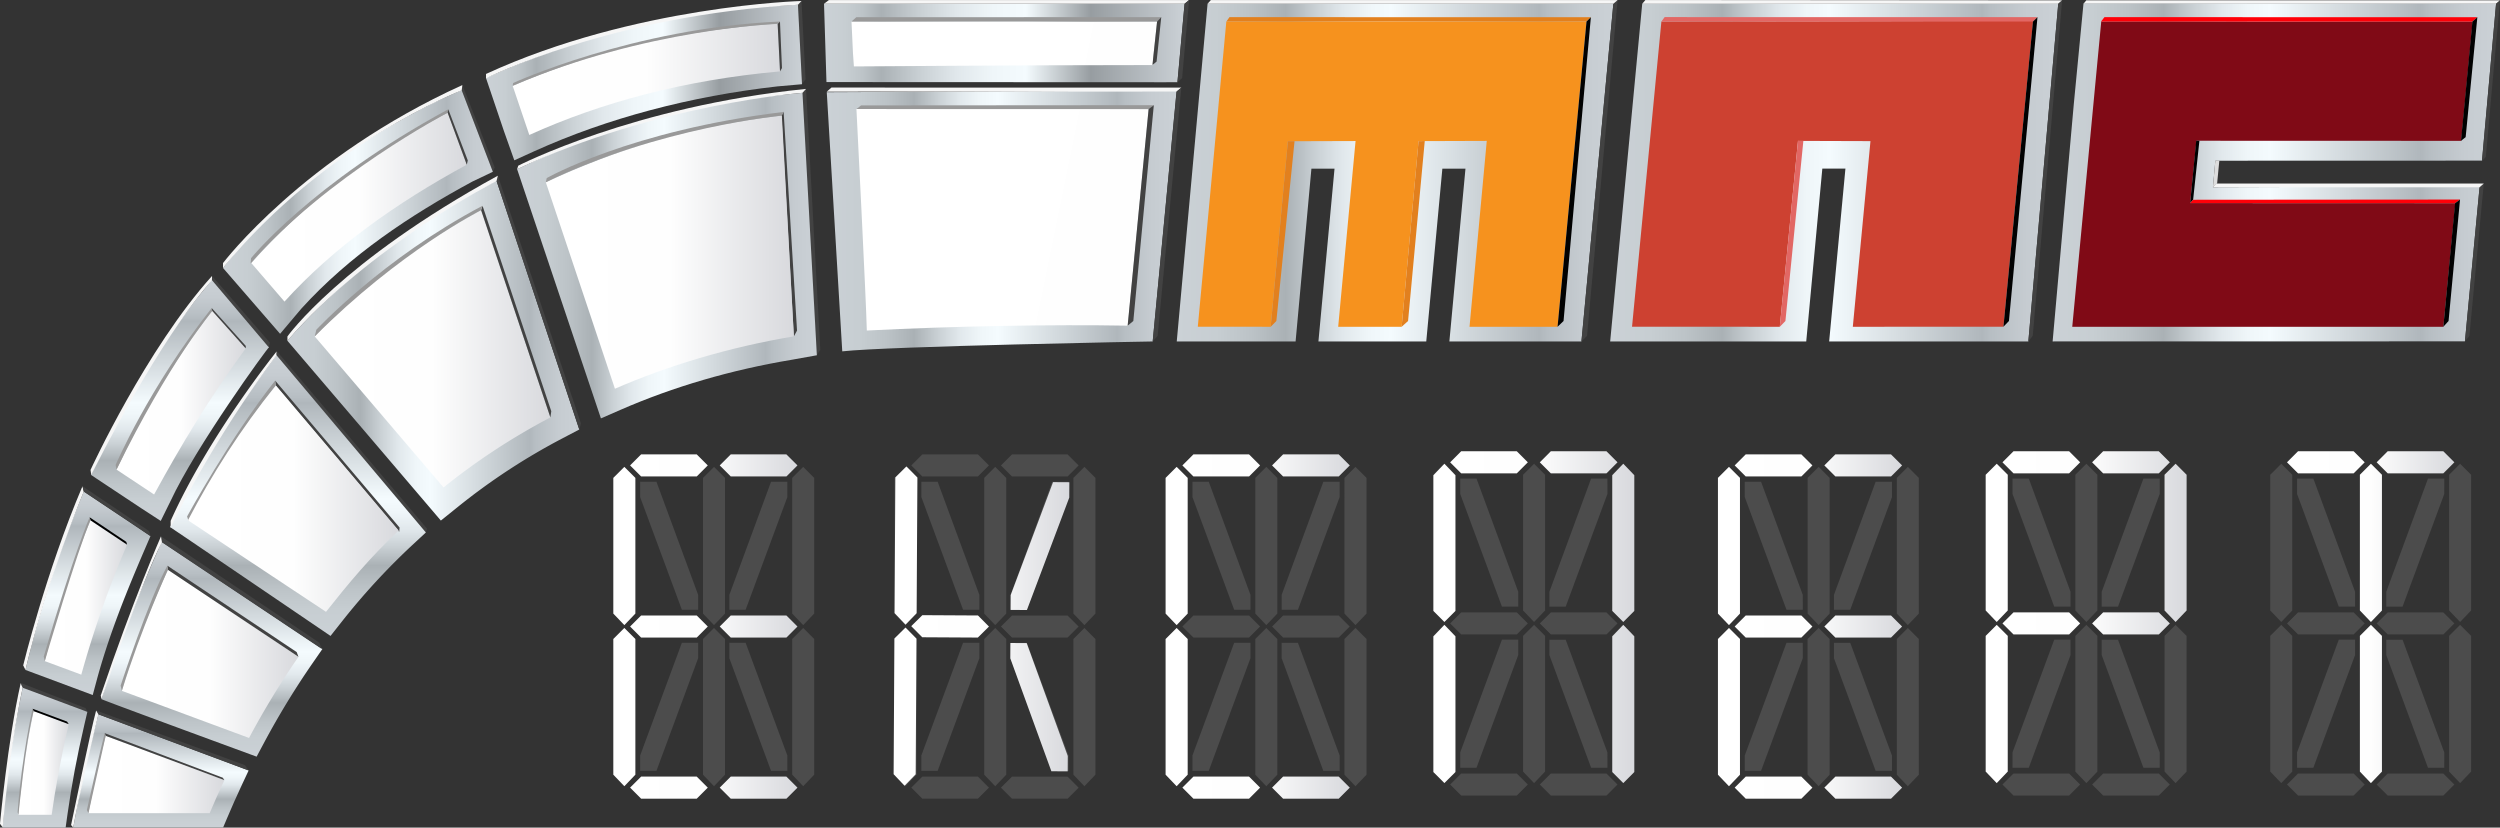 <svg xmlns="http://www.w3.org/2000/svg" xmlns:xlink="http://www.w3.org/1999/xlink" viewBox="0 0 4543.72 1504.13"><rect x="0" y="0" width="4543.72" height="1504.13" fill="#333333" stroke="none"/><defs><style>.cls-1{fill:#afafaf;opacity:.2}.cls-11{fill:#f6f6f6}.cls-12{fill:#424242}.cls-35{fill:#e2801e}.cls-36{fill:#999}.cls-41{fill:#010101}.cls-42{fill:#e26764}.cls-46{fill:#ff0008}</style><linearGradient id="linear-gradient" x1="1114.65" y1="1138.7" x2="1449.3" y2="1138.7" gradientUnits="userSpaceOnUse"><stop offset="0" stop-color="#fff"/><stop offset=".5" stop-color="#fefefe"/><stop offset="1" stop-color="#d8d9dd"/></linearGradient><linearGradient id="linear-gradient-2" x1="1624.14" y1="1137.9" x2="1943.58" y2="1137.9" xlink:href="#linear-gradient"/><linearGradient id="linear-gradient-3" x1="2118.46" y1="1138.7" x2="2453.11" y2="1138.7" xlink:href="#linear-gradient"/><linearGradient id="linear-gradient-4" x1="2605.12" y1="1121.71" x2="2970.26" y2="1121.71" xlink:href="#linear-gradient"/><linearGradient id="linear-gradient-5" x1="3122.28" y1="1138.7" x2="3456.92" y2="1138.7" xlink:href="#linear-gradient"/><linearGradient id="linear-gradient-6" x1="3608.93" y1="1121.71" x2="3974.07" y2="1121.71" xlink:href="#linear-gradient"/><linearGradient id="linear-gradient-7" x1="4156.59" y1="1121.71" x2="4460.73" y2="1121.71" xlink:href="#linear-gradient"/><linearGradient id="linear-gradient-8" x1="1502.6" y1="401.51" x2="2138.47" y2="401.51" gradientUnits="userSpaceOnUse"><stop offset="0" stop-color="#cbd1d6"/><stop offset=".09" stop-color="#c7ced2"/><stop offset=".17" stop-color="#bcc3c7"/><stop offset=".25" stop-color="#aab1b5"/><stop offset=".25" stop-color="#aab1b5"/><stop offset=".32" stop-color="#cad1d5"/><stop offset=".38" stop-color="#e1e8ec"/><stop offset=".44" stop-color="#eff6f9"/><stop offset=".49" stop-color="#f4fbfe"/><stop offset=".83" stop-color="#b0b7bc"/><stop offset=".85" stop-color="#b7bec3"/><stop offset=".93" stop-color="#c6ccd1"/><stop offset="1" stop-color="#cbd1d6"/></linearGradient><linearGradient id="linear-gradient-9" x1="1497.64" y1="78.15" x2="2152.93" y2="78.15" gradientUnits="userSpaceOnUse"><stop offset="0" stop-color="#cbd1d6"/><stop offset=".06" stop-color="#c7ced2"/><stop offset=".11" stop-color="#bcc3c7"/><stop offset=".16" stop-color="#aab1b5"/><stop offset=".16" stop-color="#aab1b5"/><stop offset=".27" stop-color="#cad1d5"/><stop offset=".37" stop-color="#e1e8ec"/><stop offset=".47" stop-color="#eff6f9"/><stop offset=".56" stop-color="#f4fbfe"/><stop offset=".74" stop-color="#979da1"/><stop offset="1" stop-color="#cbd1d6"/></linearGradient><linearGradient id="linear-gradient-10" x1="2138.72" y1="313.67" x2="2932.24" y2="313.67" xlink:href="#linear-gradient-8"/><linearGradient id="linear-gradient-11" x1="2926.47" y1="313.74" x2="3740.8" y2="313.74" xlink:href="#linear-gradient-8"/><linearGradient id="linear-gradient-12" x1="81.9" y1="1503.95" x2="81.9" y2="1249.87" xlink:href="#linear-gradient-8"/><linearGradient id="linear-gradient-13" x1="159.85" y1="1263.19" x2="159.85" y2="893.34" xlink:href="#linear-gradient-8"/><linearGradient id="linear-gradient-14" x1="327.08" y1="946.81" x2="327.08" y2="508.89" xlink:href="#linear-gradient-8"/><linearGradient id="linear-gradient-15" x1="405.3" y1="385.18" x2="895.75" y2="385.18" xlink:href="#linear-gradient-8"/><linearGradient id="linear-gradient-16" x1="883.15" y1="150.04" x2="1457.64" y2="150.04" xlink:href="#linear-gradient-9"/><linearGradient id="linear-gradient-17" x1="292.54" y1="1503.91" x2="292.54" y2="1298.32" xlink:href="#linear-gradient-8"/><linearGradient id="linear-gradient-18" x1="33.5" y1="1386.62" x2="124.9" y2="1386.62" xlink:href="#linear-gradient"/><linearGradient id="linear-gradient-19" x1="160.75" y1="1407.64" x2="407.78" y2="1407.64" xlink:href="#linear-gradient"/><linearGradient id="linear-gradient-20" x1="385.26" y1="1375.2" x2="385.26" y2="984.96" xlink:href="#linear-gradient-8"/><linearGradient id="linear-gradient-21" x1="81.44" y1="1085.88" x2="230.94" y2="1085.88" xlink:href="#linear-gradient"/><linearGradient id="linear-gradient-22" x1="221.47" y1="1188.4" x2="542.47" y2="1188.4" xlink:href="#linear-gradient"/><linearGradient id="linear-gradient-23" x1="541.6" y1="1155.8" x2="541.6" y2="645.39" xlink:href="#linear-gradient-8"/><linearGradient id="linear-gradient-24" x1="211.8" y1="731.01" x2="446.51" y2="731.01" xlink:href="#linear-gradient"/><linearGradient id="linear-gradient-25" x1="522.38" y1="637.04" x2="1052.82" y2="637.04" xlink:href="#linear-gradient-8"/><linearGradient id="linear-gradient-26" x1="456.74" y1="376.51" x2="848.3" y2="376.51" xlink:href="#linear-gradient"/><linearGradient id="linear-gradient-27" x1="572.03" y1="633.94" x2="1000.29" y2="633.94" xlink:href="#linear-gradient"/><linearGradient id="linear-gradient-28" x1="939.86" y1="464.58" x2="1484.64" y2="464.58" xlink:href="#linear-gradient-8"/><linearGradient id="linear-gradient-29" x1="1440.59" y1=".92" x2="3572.89" y2="436.55" xlink:href="#linear-gradient"/><linearGradient id="linear-gradient-30" x1="1379.89" y1="307.27" x2="3531.29" y2="746.8" xlink:href="#linear-gradient"/><linearGradient id="linear-gradient-31" x1="2195.26" y1="6.93" x2="2196.5" y2="6.93" xlink:href="#linear-gradient-8"/><linearGradient id="linear-gradient-32" x1="931.77" y1="144.3" x2="1417.65" y2="144.3" xlink:href="#linear-gradient"/><linearGradient id="linear-gradient-33" x1="991.98" y1="458.34" x2="1442.85" y2="458.34" xlink:href="#linear-gradient"/><linearGradient id="linear-gradient-34" x1="3730.61" y1="313.58" x2="4536.55" y2="313.58" xlink:href="#linear-gradient-8"/><linearGradient id="linear-gradient-35" x1="341.6" y1="906.35" x2="724.64" y2="906.35" xlink:href="#linear-gradient"/></defs><g id="Layer_2" data-name="Layer 2"><g id="Capa_4" data-name="Capa 4"><path class="cls-1" d="M1154.74 1115.17l-20 20.92-20-20.92V868.55l20-20 20 20zm0 292.82l-20 20.91-20-20.91v-246.63l20-20 20 20zm131.59-562.1l-20 20.05h-101.1l-20-20.05 20-20h101.1zm0 292.81l-20 20h-101.1l-20-20 20-20h101.1zm0 292.82l-20 20h-101.1l-20-20 20-20h101.1zm-17.43-323.32h-29.63l-75.82-204.79v-27.89h29.63l75.82 205.66zm0 88l-75.82 204.8h-29.63v-27.89l75.82-204.79h29.63zm48.8-81l-20 20.92-20-20.92V868.55l20-20 20 20zm0 292.82l-20 20.91-20-20.91v-246.66l20-20 20 20zm131.59-562.1l-20 20.05h-101.13l-20-20.05 20-20h101.09zm0 292.81l-20 20h-101.13l-20-20 20-20h101.09zm0 292.82l-20 20h-101.13l-20-20 20-20h101.09zM1431 903.41l-75.81 204.79h-29.63v-27l75.81-205.66H1431zm0 497.61h-29.63l-75.81-204.8v-27.88h29.63l75.81 204.79zm48.81-285.85l-20 20.92-20-20.92V868.55l20-20 20 20zm0 292.82l-20 20.91-20-20.91v-246.63l20-20 20 20zM1665.8 1115.17l-20 20.92-20-20.92V868.55l20-20 20 20zm0 292.82l-20 20.91-20-20.91v-246.63l20-20 20 20zm131.59-562.1l-20.05 20.05h-101.09l-20-20.05 20-20h101.09zm0 292.81l-20.05 20h-101.09l-20-20 20-20h101.09zm0 292.82l-20.05 20h-101.09l-20-20 20-20h101.09zM1780 1108.2h-29.63l-75.82-204.79v-27.89h29.63l75.82 205.66zm0 88l-75.86 204.8h-29.63v-27.89l75.82-204.79H1780zm48.8-81l-20 20.92-20-20.92V868.55l20-20 20 20zm0 292.82l-20 20.91-20-20.91v-246.66l20-20 20 20zm131.59-562.1l-20 20.05h-101.17l-20-20.05 20-20h101.09zm0 292.81l-20 20h-101.17l-20-20 20-20h101.09zm0 292.82l-20 20h-101.17l-20-20 20-20h101.09zm-18.3-528.11l-75.81 204.79h-29.68v-27l75.82-205.66h29.63zm0 497.61h-29.63l-75.82-204.8v-27.88h29.64l75.81 204.79zm48.81-285.85l-20 20.92-20-20.92V868.55l20-20 20 20zm0 292.82l-20 20.91-20-20.91v-246.66l20-20 20 20zM2158.55 1115.17l-20 20.92-20.05-20.92V868.55l20.05-20 20 20zm0 292.82l-20 20.91-20.09-20.9v-246.64l20.05-20 20 20zm131.59-562.1l-20 20.05H2169l-20-20.05 20.05-20h101.05zm0 292.81l-20 20H2169l-20.05-20 20.05-20h101.1zm0 292.82l-20 20H2169l-20.05-20 20.05-20h101.1zm-17.42-323.32h-29.64l-75.82-204.79v-27.89h29.64l75.82 205.66zm0 88L2196.9 1401h-29.64v-27.89l75.82-204.79h29.64zm48.79-81l-20 20.92-20-20.92V868.55l20-20 20 20zm0 292.82l-20 20.91-20-20.91v-246.66l20-20 20 20zm131.6-562.1l-20.05 20.05H2332l-20-20.05 20-20h101.09zm0 292.81l-20.05 20H2332l-20-20 20-20h101.09zm0 292.82l-20.05 20H2332l-20-20 20-20h101.09zm-18.3-528.11L2359 1108.2h-29.63v-27l75.81-205.66h29.64zm0 497.61h-29.64l-75.81-204.8v-27.88H2359l75.82 204.79zm48.8-285.85l-20.05 20.92-20-20.92V868.55l20-20 20.05 20zm0 292.82l-20.05 20.91-20-20.91v-246.66l20-20 20.05 20zM2645.21 1109.51l-20 20.91-20.05-20.91V862.89l20.05-20 20 20zm0 292.81l-20 20.92-20.05-20.92V1155.7l20.05-20 20 20zm131.59-562.1l-20 20h-101.13l-20.05-20 20.05-20h101.09zm0 292.82l-20 20h-101.13l-20.05-20 20.05-20h101.09zm0 292.82l-20 20h-101.13l-20.05-20 20.05-20h101.09zm-17.43-323.32h-29.63l-75.82-204.8v-27.89h29.63l75.82 205.67zm0 88l-75.82 204.79h-29.63v-27.88l75.82-204.8h29.63zm48.8-81l-20 20.91-20.05-20.91V862.89l20.05-20 20 20zm0 292.81l-20 20.92-20.05-20.92V1155.7l20.05-20 20 20zm131.6-562.1l-20.05 20h-101.09l-20-20 20-20h101.09zm0 292.82l-20.05 20h-101.09l-20-20 20-20h101.09zm0 292.82l-20.05 20h-101.09l-20-20 20-20h101.09zm-18.3-528.12l-75.82 204.8H2816v-27l75.81-205.67h29.64zm0 497.61h-29.64L2816 1190.56v-27.89h29.63l75.82 204.8zm48.8-285.84l-20.05 20.91-20-20.91V862.89l20-20 20.05 20zm0 292.81l-20.05 20.92-20-20.92V1155.7l20-20 20.05 20zM3162.36 1115.17l-20 20.92-20-20.92V868.55l20-20 20 20zm0 292.82l-20 20.91-20-20.91v-246.63l20-20 20 20zM3294 845.89l-20.05 20.05h-101.13l-20-20.05 20-20h101.09zm0 292.81l-20.05 20h-101.13l-20-20 20-20h101.09zm0 292.82l-20.05 20h-101.13l-20-20 20-20h101.09zm-17.43-323.32h-29.67l-75.82-204.79v-27.89h29.63l75.82 205.66zm0 88l-75.86 204.8h-29.63v-27.89l75.82-204.79h29.63zm48.8-81l-20 20.92-20.05-20.92V868.55l20.05-20 20 20zm0 292.82l-20 20.91-20.13-20.93v-246.64l20.05-20 20 20zm131.59-562.1l-20 20.05h-101.17l-20.05-20.05 20.05-20h101.09zm0 292.81l-20 20h-101.17l-20.05-20 20.05-20h101.09zm0 292.82l-20 20h-101.17l-20.05-20 20.05-20h101.09zm-18.3-528.11l-75.86 204.76h-29.63v-27L3409 875.52h29.63zm0 497.61H3409l-75.82-204.8v-27.88h29.63l75.82 204.79zm48.8-285.85l-20 20.92-20-20.92V868.55l20-20 20 20zm0 292.82l-20 20.91-20-20.91v-246.66l20-20 20 20zM3649 1109.51l-20 20.91-20.05-20.91V862.89l20.05-20 20 20zm0 292.81l-20 20.92-20.05-20.92V1155.7l20.05-20 20 20zm131.59-562.1l-20 20h-101.11l-20.05-20 20.05-20h101.09zm0 292.82l-20 20h-101.11l-20.05-20 20.05-20h101.09zm0 292.82l-20 20h-101.11l-20.05-20 20.05-20h101.09zm-17.43-323.32h-29.63l-75.82-204.8v-27.89h29.63l75.82 205.67zm0 88l-75.82 204.79h-29.63v-27.88l75.82-204.8h29.63zm48.8-81l-20 20.91-20.05-20.91V862.89l20.05-20 20 20zm0 292.81l-20 20.92-20.05-20.92V1155.7l20.05-20 20 20zm131.6-562.1l-20 20h-101.12l-20-20 20-20h101.09zm0 292.82l-20 20h-101.12l-20-20 20-20h101.09zm0 292.82l-20 20h-101.12l-20-20 20-20h101.09zm-18.3-528.12l-75.82 204.8h-29.63v-27l75.81-205.67h29.64zm0 497.61h-29.64l-75.81-204.79v-27.89h29.63l75.82 204.8zm48.8-285.84l-20 20.91-20-20.91V862.89l20-20 20 20zm0 292.81l-20 20.92-20-20.92V1155.7l20-20 20 20zM4166.17 1109.51l-20 20.91-20.05-20.91V862.89l20.05-20 20 20zm0 292.81l-20 20.92-20.05-20.92V1155.7l20.05-20 20 20zm131.6-562.1l-20.05 20h-101.09l-20-20 20-20h101.09zm0 292.82l-20.05 20h-101.09l-20-20 20-20h101.09zm0 292.82l-20.05 20h-101.09l-20-20 20-20h101.09zm-17.43-323.32h-29.63l-75.82-204.8v-27.89h29.63l75.82 205.67zm0 88l-75.82 204.79h-29.63v-27.88l75.82-204.8h29.63zm48.8-81l-20 20.91-20.05-20.91V862.89l20.05-20 20 20zm0 292.81l-20 20.92-20.05-20.92V1155.7l20.05-20 20 20zm131.59-562.1l-20 20H4339.6l-20.05-20 20.05-20h101.09zm0 292.82l-20 20H4339.6l-20.05-20 20.05-20h101.09zm0 292.82l-20 20H4339.6l-20.05-20 20.05-20h101.09zm-18.3-528.12l-75.82 204.8H4337v-27l75.82-205.67h29.63zm0 497.61h-29.63l-75.8-204.82v-27.89h29.63l75.82 204.8zm48.8-285.84l-20 20.91-20-20.91V862.89l20-20 20 20zm0 292.81l-20 20.92-20-20.92V1155.7l20-20 20 20z"/><path d="M1154.74 1115.17l-20 20.92-20-20.92V868.55l20-20 20 20zm0 292.82l-20 20.92-20-20.92v-246.63l20-20 20 20zm131.59-562.1l-20 20H1165.2l-20-20 20-20h101.09zm0 292.81l-20 20H1165.2l-20-20 20-20h101.09zm0 292.82l-20 20H1165.2l-20-20 20-20h101.09zm163-585.63l-20 20h-101.17l-20-20 20-20h101.09zm0 292.81l-20 20h-101.17l-20-20 20-20h101.09zm0 292.82l-20 20h-101.17l-20-20 20-20h101.09z" fill="url(#linear-gradient)"/><path d="M1665.94 1114.48l-20.17 20.8-19.92-21 1.44-246.62 20.16-19.93 19.93 20.16zm-1.71 292.82l-20.17 20.79-19.92-21 1.44-246.62 20.16-19.93 19.93 20.16zm133.15-268.52l-20.15 19.93-101.09-.59-19.93-20.12 20.16-19.93 101.09.59zm146-234.45l-77 204.35-29.63-.17.15-27 77-205.23 29.63.18zm-2.9 497.6l-29.64-.17-74.62-205.23.17-27.89 29.63.18 74.62 205.23z" fill="url(#linear-gradient-2)"/><path d="M2158.55 1115.17l-20.05 20.92-20-20.92V868.55l20-20 20.05 20zm0 292.82l-20.05 20.92-20-20.92v-246.63l20-20 20.05 20zm131.59-562.1l-20 20H2169l-20-20 20-20h101.1zm0 585.63l-20 20H2169l-20-20 20-20h101.1zm163-585.63l-20.05 20H2332l-20-20 20-20h101.09zm0 585.63l-20.05 20H2332l-20-20 20-20h101.09z" fill="url(#linear-gradient-3)"/><path d="M2645.21 1403.2l-20.05 20-20-20v-246.63l20-20.91 20.05 20.91zm0-292.82l-20.05 20-20-20V863.75l20-20.91 20.05 20.91zm111.54-250.11h-101.09l-20-20 20-20.05h101.09l20 20.05zm163 0h-101.12l-20-20 20-20.05h101.09l20 20.05zm50.54 542.93l-20 20-20-20v-246.63l20-20.91 20 20.91zm0-292.82l-20 20-20-20V863.75l20-20.91 20 20.91z" fill="url(#linear-gradient-4)"/><path d="M3162.36 1115.17l-20 20.92-20-20.92V868.55l20-20 20 20zm0 292.82l-20 20.92-20-20.92v-246.63l20-20 20 20zM3294 845.89l-20 20h-101.18l-20-20 20-20h101.09zm0 292.81l-20 20h-101.18l-20-20 20-20h101.09zm0 292.82l-20 20h-101.18l-20-20 20-20h101.09zm163-585.63l-20.05 20h-101.17l-20-20 20-20h101.09zm0 292.81l-20.05 20h-101.17l-20-20 20-20h101.09zm0 292.82l-20.05 20h-101.17l-20-20 20-20h101.09z" fill="url(#linear-gradient-5)"/><path d="M3649 1109.51l-20 20.91-20-20.91V862.88l20-20 20.05 20zm0 292.82l-20 20.91-20-20.91V1155.7l20-20 20.05 20zm131.59-562.11l-20 20h-101.1l-20-20 20-20h101.1zm0 292.82l-20 20h-101.1l-20-20 20-20h101.1zm163-292.82l-20 20h-101.15l-20-20 20-20h101.09zm0 292.82l-20 20h-101.15l-20-20 20-20h101.09zm30.5-23.53l-20 20.91-20-20.91V862.88l20-20 20 20z" fill="url(#linear-gradient-6)"/><path d="M4297.76 840.22l-20 20h-101.13l-20-20 20-20h101.09zm31.38 269.29l-20.05 20.91-20-20.91V862.88l20-20 20.05 20zm0 292.82l-20.05 20.91-20-20.91V1155.7l20-20 20.05 20zm131.59-562.11l-20 20H4339.6l-20-20 20-20h101.08z" fill="url(#linear-gradient-7)"/><path d="M2138.47 164.41L2095 620.58s-480.57 8.67-564.21 18c-2.66-44.69-28.16-471-28.16-471z" fill="url(#linear-gradient-8)"/><path d="M2116.61 149.47l-614.52-.29-4.45-142.35h655.29l-13 142.58z" fill="url(#linear-gradient-9)"/><path class="cls-11" d="M2152.93 6.83h-655.29l8.91-6.75h654.59l-8.21 6.75zM2138.47 166.41l-635.87.15 8.53-7.41 635.9.05-8.56 7.21z"/><path class="cls-12" d="M2139.97 149.41l8.5-7.4L2161.14.08l-8.21 6.75-12.96 142.58zM1457.64 153.08l6.46-8.88-7.4-142.38-6.43 6.87 7.37 144.39zM895.75 312.23l3.33-7.98-58.76-149.66-1.16 9.59 56.59 148.05zM488.68 631.45l1.73-8.84-105.06-121.03-.33 7.31 103.66 122.56zM158.81 1293.77l-3.38-6.86-117.74-45.67 3.54 8.63 117.58 43.9zM773.54 968.13l2.71-7.14L502.7 637.87l-.94 7.06 271.78 323.2zM1484.64 645.7l6.21-10.12-25.88-474-10.04 8.75 29.71 475.37z"/><path fill="url(#linear-gradient-10)" d="M2194.75 6.77l-56.03 613.81h216l28.75-314h42l-29.25 314h196l29.25-314h42l-29.25 314h240l58.02-613.75-737.49-.06z"/><path class="cls-12" d="M2094.97 620.58l9-10.17 43.06-451.21-8.56 7.21-43.5 454.17z"/><path fill="url(#linear-gradient-11)" d="M3740.8 6.9h-756.08l-58.25 613.68h356.34l29.25-314.17h41.99l-29.58 314.17h362L3740.8 6.9z"/><path d="M5 1504l1.72-29.56c.18-3.12 4.7-77.61 28-192.48l6.5-32 43 16 74.56 27.86-5.6 23.93c-12.87 55-23.14 109.56-30.53 162.19L119.3 1504z" fill="url(#linear-gradient-12)"/><path d="M46.25 1217.61l6.92-27.73a1953.33 1953.33 0 0 1 84.38-260.24l14.72-36.3 95.94 64 25.25 17L263 998.61c-31.84 73.89-62.72 149.84-85.15 230l-9.31 34.59z" fill="url(#linear-gradient-13)"/><path d="M256.22 923.41l-91-60.33 12.91-27.74c50.2-107.82 111.18-204.83 178.94-292.19L385 508.89 462.08 600l25.06 29.6c.68.8 2.47 1.36 1.54 1.82-3 1.46-132.28 179.3-178.82 279.41l-17.73 35.95z" fill="url(#linear-gradient-14)"/><path d="M405.3 487l34.59-43.9c101.94-115 215.1-187.89 348.55-256.76L839 163.68l56.76 148.55L858.5 330c-112.84 61.08-223 133.87-311.3 231.47l-38.13 45.23z" fill="url(#linear-gradient-15)"/><path d="M916 238.54l-32.85-97.14 30.44-13.09c147.89-63.62 312.53-106.54 492.12-117.62l44.56-2 7.37 144.39L1413 157c-158.3 18-308.75 57.57-441.66 117.74l-36.59 16.63z" fill="url(#linear-gradient-16)"/><path d="M133.17 1503.91l6.09-33c8.73-47.31 19.42-95.3 31.78-142.65l7.82-29.94 273.05 102-12.84 27.42c-9 19.23-17.85 39.11-26.28 59.08l-7.21 17.07z" fill="url(#linear-gradient-17)"/><path d="M73.38 1297l51.52 19.26c-15.47 66.1-25.1 122.68-31 164.67H33.5s4.32-74.31 27.5-188.54z" fill="url(#linear-gradient-18)"/><path d="M342.71 1393.6l65.07 24.31q-14.13 30.19-26.71 60.06H160.75c7.56-41 17.73-88.55 31.33-140.65z" fill="url(#linear-gradient-19)"/><path d="M184.59 1270.8C224.07 1137.75 295.5 980.87 294.1 985l60 40 135.46 90.33 96.39 64.23-18.5 26.72a1478.21 1478.21 0 0 0-87.92 144.36l-13.13 24.57s-263.17-96.53-281.81-104.41z" fill="url(#linear-gradient-20)"/><path d="M230.94 990a1878.29 1878.29 0 0 0-83.19 236.18L93.38 1206l-11.94-4.42a1925.47 1925.47 0 0 1 83-256l63.36 42.24z" fill="url(#linear-gradient-21)"/><path d="M542.47 1193.75a1505.38 1505.38 0 0 0-89.83 147.48l-72.24-26.76-158.93-58.89a1841.66 1841.66 0 0 1 83.69-220l32.51 21.66 135.45 90.32z" fill="url(#linear-gradient-22)"/><path d="M309.16 958c72.57-146.62 85.91-167.62 193.21-312.65L774 967.78l-24.77 23a1237.62 1237.62 0 0 0-128.33 139.47l-20.17 25.55S339.82 978.47 309.16 958z" fill="url(#linear-gradient-23)"/><path d="M438.65 623.92l7.86 9.28C378 727.85 331 805.43 280.07 898.75l-2.07-1.37-66.2-43.86c45.18-97 102.55-196.35 175.38-290.25z" fill="url(#linear-gradient-24)"/><path d="M668.78 790.78l-146.4-171.46S652.52 463.19 855 352.58L902.18 328l150.64 452.65-32.09 16.84A1159.91 1159.91 0 0 0 833.48 920.2l-32.23 25.91z" fill="url(#linear-gradient-25)"/><path d="M848.3 299.37c-129.46 70.08-243.53 151.82-331.25 248.77l-60.31-70.06c93.91-105.94 213.53-199.23 356.84-273.19z" fill="url(#linear-gradient-26)"/><path d="M924.12 531.08l76.17 227.59a1196.08 1196.08 0 0 0-194.14 127.25L700.51 762.05 584.9 626.55 572 611.48C654.59 522.39 756 447.87 874.36 382z" fill="url(#linear-gradient-27)"/><path d="M939.86 307.52l28.62-13.36c133.64-62.37 282.89-103.07 443.6-121l46.41-4.47 26.15 477-45.28 8.12c-110.72 18.5-215.46 49.11-311.32 90.95l-35.88 15.66z" fill="url(#linear-gradient-28)"/><path d="M2103 39.15l-6.85 63.18-1.15 15.92c-228.08 0-525.82 2.5-543.07 2.5l-1.66-24.07-2.69-57.53z" fill="url(#linear-gradient-29)"/><path d="M2087.6 198.33L2050 588.77l-.51 3.14c-135.4-2.54-319.07.86-474.06 8.84-1.06-51.41-18.86-402.6-18.86-402.6 28.53-1.77 58.23-2.94 88-3.29 79.19-.05 237.34 3.42 443.03 3.47z" fill="url(#linear-gradient-30)"/><path class="cls-11" d="M4536.55 6.95l-749.9-.05 5.15-6.25h751.92l-7.17 6.3zM3740.8 6.9h-756.08l5.7-6.82 757.46.57-7.08 6.25z"/><path class="cls-12" d="M3747.88.65l-7.08 6.25-54.33 613.68 8-10.17"/><path fill="url(#linear-gradient-31)" d="M2196.5 6.55l-1.24.75"/><path class="cls-12" d="M2932.24 6.83l-58.02 613.75 10.25-10.17L2940 0l-7.76 6.83z"/><path class="cls-35" d="M2883.47 39.15h-654.59l5.67-8 656.83.17-7.91 7.83z"/><path class="cls-36" d="M2102.97 39.15h-555.42l8.79-7.88 554.5-.12-7.87 8zM2089.16 198.26l-532.61-.11 8.44-6.58 532.06-.42-7.89 7.11z"/><path class="cls-12" d="M2102.97 39.15l7.62-8-8.5 80.75-7.54 6.12M2087.6 198.33l9.45-7.18-37.25 392.26-10.33 8.5M1420.34 210.24l3.87-7.32 24.39 397.93-5.75 10.48M1000.29 758.66l1.67-11.19L877.08 374.2l-2.72 7.76M725.58 966.53l.67-7.65L500.1 691.71l1.27 9.03"/><path d="M1417.65 129.75C1243 145.37 1091.73 186.57 962 245.31l-8-23.62L931.77 156c136.78-58.84 296.09-101.25 481.59-112.7z" fill="url(#linear-gradient-32)"/><path d="M1442.85 611.33c-118.41 19.79-230 53.65-325.19 95.2L992 331.3c123.86-57.81 263.65-102.72 429-121.14z" fill="url(#linear-gradient-33)"/><path class="cls-11" d="M1456.7 1.82S1153.61 10 883.33 134.41v8S1110.38 27.54 1450.27 8.69M941.87 301.14s210-108.08 523.1-139.56l-6.48 7.14S1192 189.08 939.86 307.52"/><path class="cls-36" d="M1421 210.16s-224.48 21-429 121.14l1.66-7.65s152-86.81 430.69-120.23"/><path class="cls-12" d="M1417.65 129.75l3.58-6-3.63-84.67-4.24 4.2 4.29 86.47z"/><path class="cls-36" d="M1413.36 43.28S1172.66 52.05 931.77 156l.84-5.11s217.76-100 485-111.79zM876.91 374l-2.77 8.1S725.7 457 572 611.48l2.9-12.12S695 469.93 876.91 374zM500.1 691.71l1.27 9s-61.58 70.38-158.77 245.86l-2.6-7.86s78-143.23 160.1-247zM814.71 198.6l-1.13 6.29S592.44 320.65 455.41 479l.89-9.75S564.94 334 814.71 198.6zM384.77 559.86l1 5.35s-78 92-174 288.31l-1.61-8.5s60.42-140.93 174.61-285.16z"/><path class="cls-11" d="M839.16 164.18S591.88 259.13 405.3 487v-8.87s145.18-192 435-323.49zM385.18 509.89s-83 83.48-219.36 353.1l-1.3-8.88s101.77-220.83 220.83-352.53zM152.27 893.34s-68.9 166.53-106 324.27l-4.12-8.3s41.59-170.66 107.75-325.6z"/><path class="cls-12" d="M902.18 327.97l2.66-8.65 150.99 450.32-3.01 10.98-150.64-452.65z"/><path class="cls-11" d="M904.84 319.32C619.07 475.75 522.38 611.48 522.38 611.48v7.84c149-172.9 380-290.24 380-290.24"/><path class="cls-12" d="M848.41 299.54l.3-1.37 1.48-6.62-35.48-92.95-1.13 6.29M385.79 565.21l-1.02-5.35 62 68.88-.26 4.46M273.45 974.26l-2.51-9.06-121.06-81.49 2.38 9.63 121.19 80.92zM292.57 974.85l1.83 10.72 290.53 193.98-4.69-11.48-287.67-193.22zM178.86 1298.32l-4.14-6.97 270.49 99.33 6.7 9.66-273.05-102.02z"/><path class="cls-11" d="M178.86 1298.32s-38.59 161.25-45.69 205.59c.75 1.4-4-4.43-4-4.43s35.7-172.33 45.54-208.13zM41.23 1249.87S18.62 1349 5 1504l-5-6.85s13.72-149.95 37.69-255.86c-.44.83 3.54 8.58 3.54 8.58z"/><path class="cls-12" d="M305.16 1035.56l-.95-7.41 235.01 157 3.25 8.6-237.31-158.19zM407.79 1417.91l-2.91-4.42-214.66-81 1.86 4.83 215.71 80.59z"/><path d="M230.94 989.96l-1.39-5.14-66.67-44.67 1.56 5.46 66.5 44.35zM124.9 1316.21l-3.02-4.72-62.66-23.34 1.78 4.2 63.9 23.86z"/><path class="cls-36" d="M81.44 1201.59s59.53-203.06 83-256l-1.56-5.46s-27.16 60.5-83.41 253.25zM59.22 1288.15s-19.34 82.67-27.25 188l1.53 4.74s13-132.35 27.5-188.54M160.75 1478l-2.87-5.82s25-112 32.34-139.66l1.86 4.83zM305.16 1035.56s-48.77 106.79-83.69 220l-2.25-9.43s51.66-158 85-218z"/><path d="M2883.46 39.15l-52.61 554.76h-160l31.34-337.83-123.92.41-30.75 337.42h-115.38l31.58-337.59-123 .38-31.25 337.21-132.47-.11 51.86-554.65z" fill="#f6921e"/><path d="M3695.05 38.15l-53.83 555.67c-98.5 0-172.35.09-273.75.09l32.08-337.42-131.75-.41-33.08 337.83-268.51-.09 53.34-554.67c236.29 0 450.75-1.05 675.5-1z" fill="#cd4131"/><path class="cls-11" d="M2932.24 6.83l7.86-6.75h-739.34l-6.01 6.69 737.49.06z"/><path class="cls-41" d="M2891.38 31.32l-49.66 552.09-10.87 10.5 52.62-554.76 7.91-7.83z"/><path class="cls-35" d="M2578.22 256.49l11.25-.08-30.33 327-11.67 10.5 30.75-337.42zM2340.72 256.69l12.09-.11-33.01 326.83-10.33 10.5 31.25-337.22z"/><path class="cls-42" d="M3694.88 39.15h-675.33l5.92-8.07 677.62.07-8.21 8z"/><path class="cls-41" d="M3703.09 31.15l-51.86 552.26-10.01 10.41 53.66-554.67 8.21-8z"/><path class="cls-42" d="M3267.8 256.08l9.8-.13-32.63 327.46-10.25 10.5 33.08-337.83z"/><path fill="url(#linear-gradient-34)" d="M4021.97 340.33l4.37-48.24 484.57-.16 25.64-284.98-749.85-.36-17.54 181.97-16.41 183.43-22.14 248.57 749.36-.15 26.76-281.66-484.76 1.58z"/><path class="cls-12" d="M4517.88 285.15L4543.72.65l-7.17 6.3-25.52 285.79 6.85-7.59zM4479.97 620.41l8.18-10 26.07-276.8-7.71 6.76-26.54 280.04z"/><path d="M4494 39.28L4473.22 256l-481.22-.18-11.41 113.26 482 .2-21.79 224.63h-674.5L3819 39.15c288.51 0 514.17.13 675 .13z" fill="#800a16"/><path class="cls-11" d="M4022 340.33l5.87-6.72h486.38l-7.71 6.76s-484.78.16-484.54-.04z"/><path fill="#ddd" d="M4029.6 333.45l3.99-41.42-7.25.06-4.37 48.24 7.63-6.88z"/><path class="cls-41" d="M3985.97 363.08l11.41-107.26h-5.83l-10.99 113.26 5.41-6z"/><path class="cls-46" d="M4493.55 39.28l-675-.13 6.29-8 677.71.13-9 8zM3985.97 363.08l485.09-.42-8.97 6.62-481.53-.2 5.41-6z"/><path class="cls-41" d="M4502.55 31.28l-21.25 218-8.5 6.66 20.75-216.66 9-8zM4471.06 362.66l-20.83 220.75-9.51 10.5 21.37-224.63 8.97-6.62z"/><path class="cls-11" d="M183.07 1264.19l1.52 6.61s75.81-222.4 109.81-285.23c-.63-3.71-1.83-10.72-1.83-10.72s-51.5 117.23-109.5 289.34z"/><path d="M619.63 840.12l105 124.12C675 1010.36 632.5 1061.33 592.52 1112l-71.46-47.39-148.47-98.51-31-20.53c43.27-82.81 95.82-166 159.77-244.83l13 15.23z" fill="url(#linear-gradient-35)"/><path class="cls-11" d="M310.16 959s72.91-155 192.21-312.65a38 38 0 0 1 .33-7.52S380.36 790.36 310.16 946.61z"/></g></g></svg>